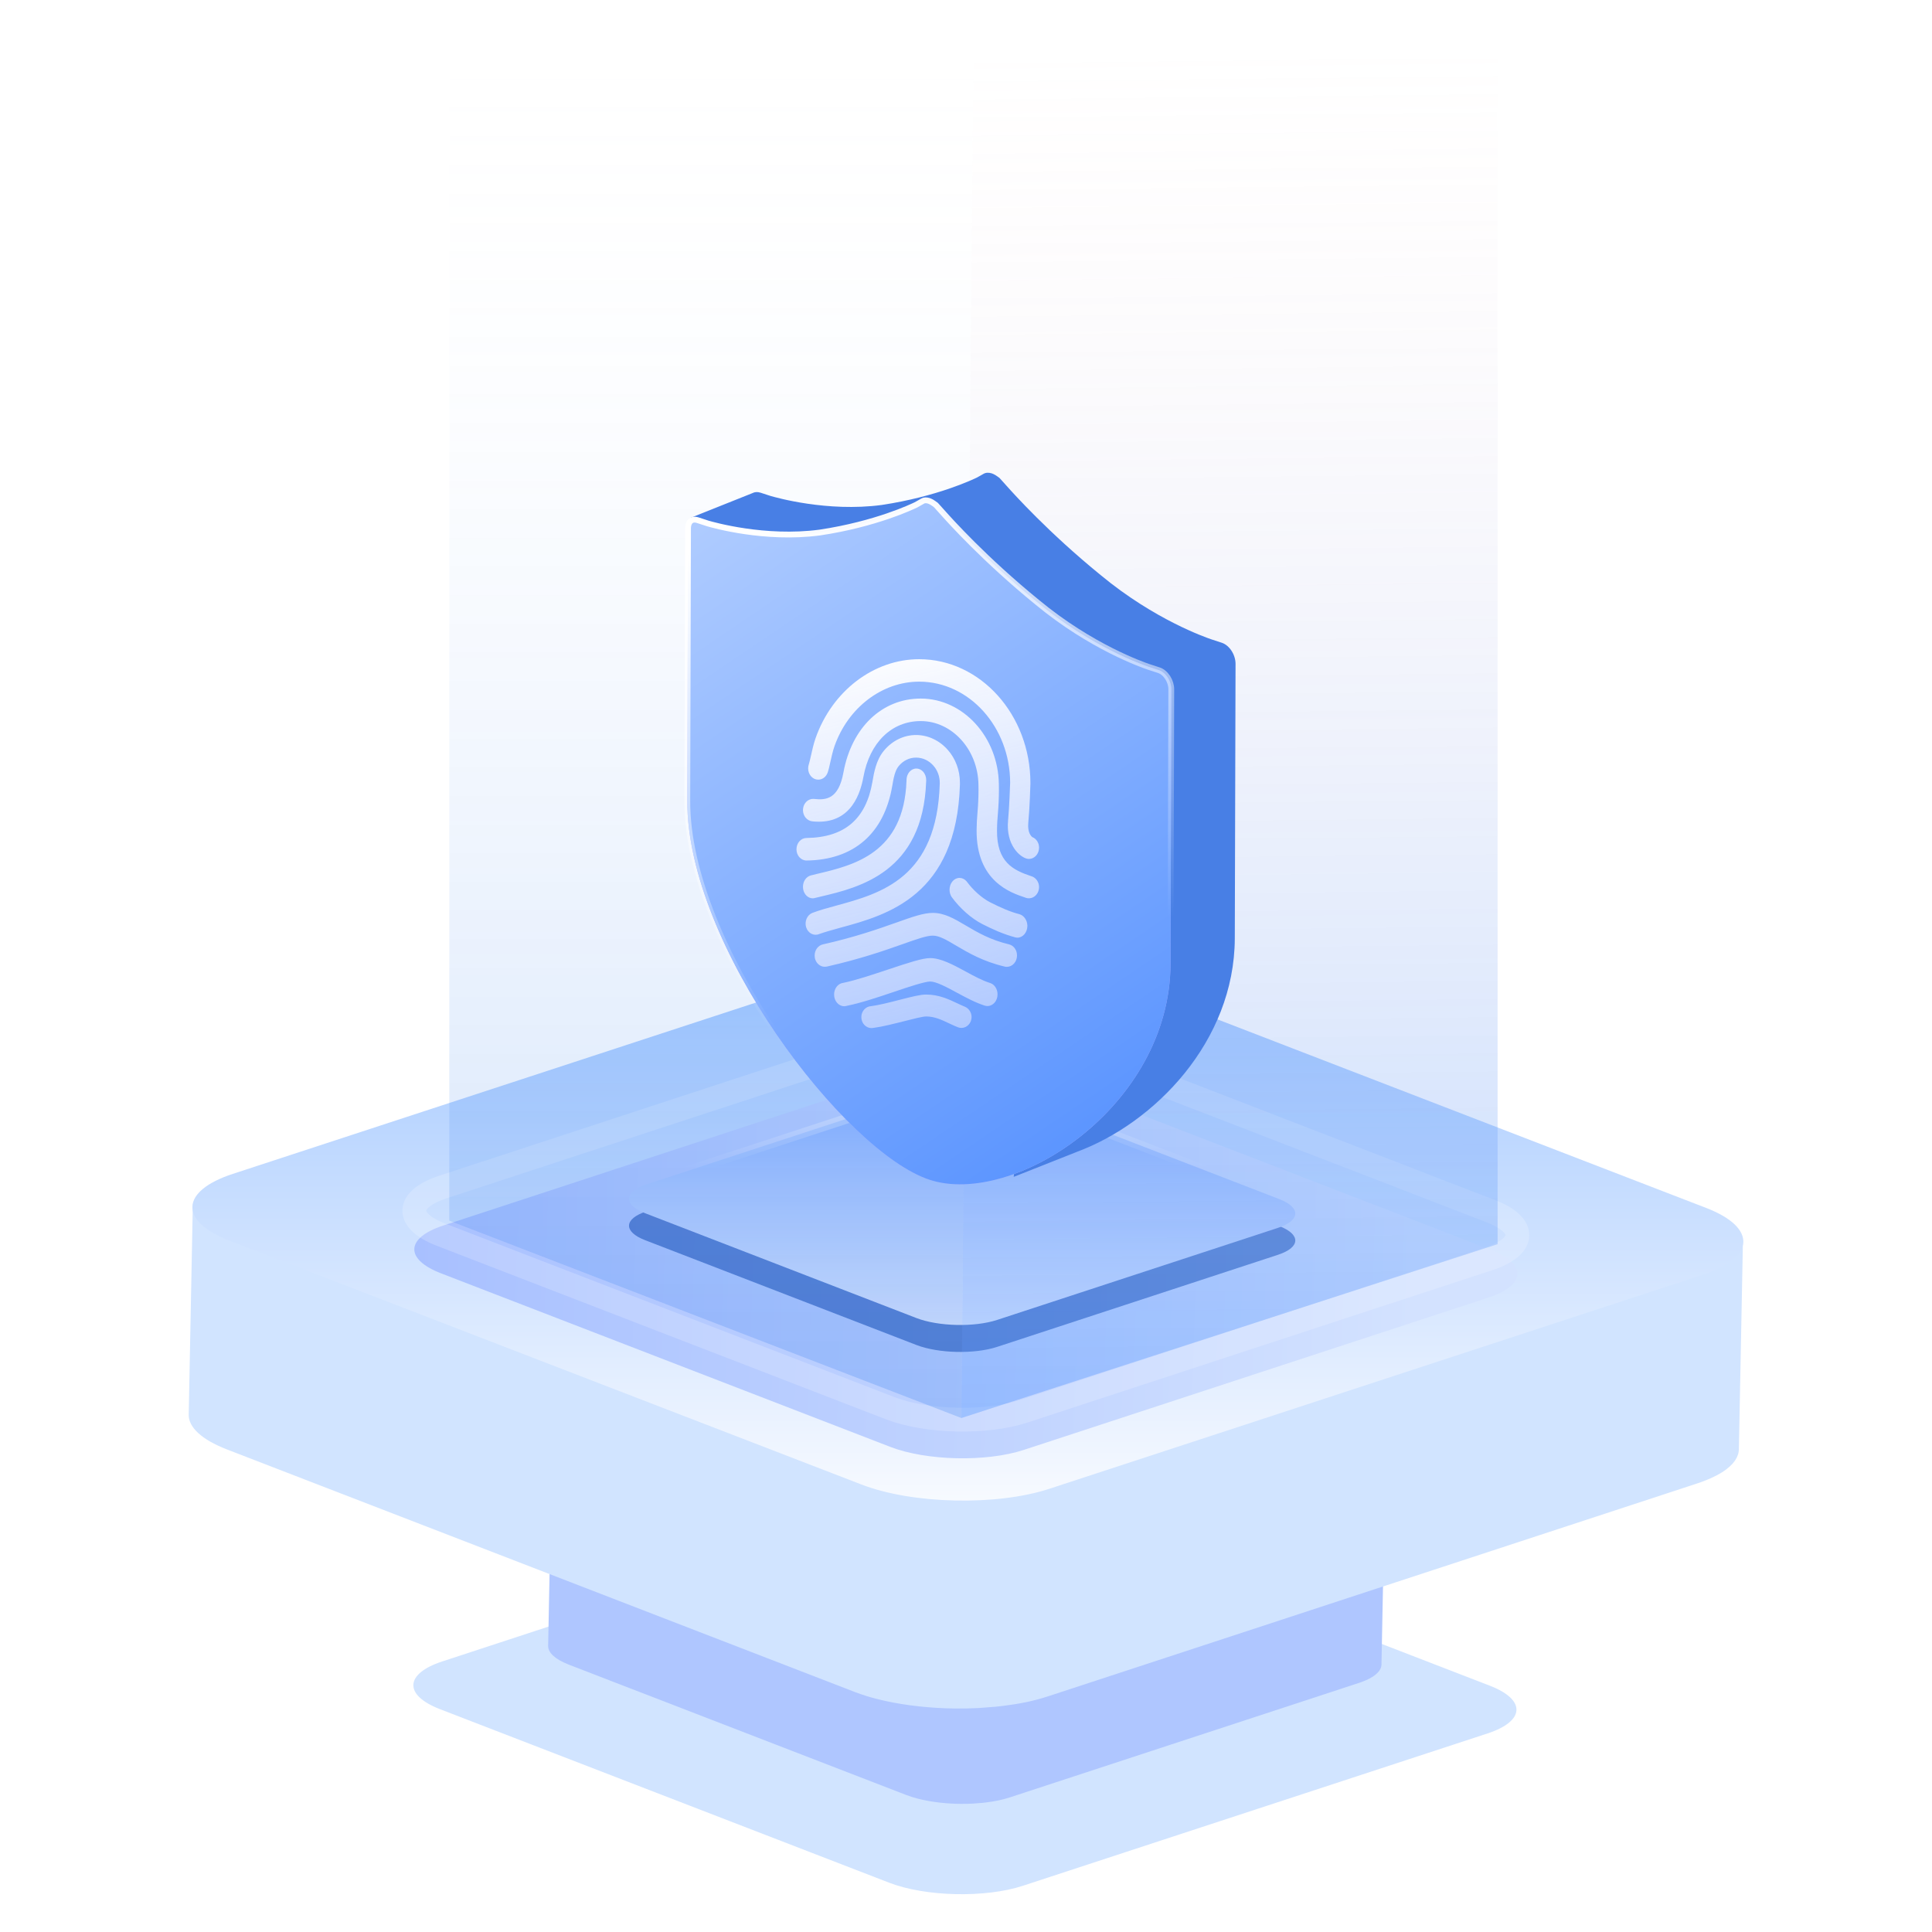 <svg width="200" height="200" viewBox="0 0 200 200" fill="none" xmlns="http://www.w3.org/2000/svg">
<path d="M154.241 174.509C157.986 175.958 157.883 178.166 154.004 179.44L105.874 195.22C102 196.49 95.799 196.349 92.054 194.9L45.533 176.927C41.788 175.478 41.891 173.27 45.769 171.996L93.9 156.216C97.774 154.946 103.975 155.087 107.72 156.536L154.241 174.509Z" fill="#D1E4FF"/>
<path d="M143.235 160.616C143.231 160.667 143.221 160.718 143.209 160.77C143.207 160.778 143.207 160.786 143.203 160.792C143.186 160.847 143.166 160.901 143.141 160.954C143.135 160.968 143.127 160.983 143.119 160.997C143.098 161.036 143.076 161.077 143.051 161.116C143.041 161.13 143.033 161.147 143.022 161.161C143.008 161.184 142.987 161.204 142.971 161.227L142.985 160.534C142.985 160.565 142.979 160.595 142.975 160.626C142.971 160.665 142.965 160.702 142.955 160.739C142.948 160.761 142.942 160.784 142.936 160.806C142.926 160.839 142.914 160.874 142.899 160.907C142.889 160.929 142.879 160.954 142.869 160.977C142.852 161.007 142.834 161.038 142.815 161.071C142.801 161.093 142.787 161.118 142.772 161.141C142.754 161.167 142.731 161.194 142.711 161.221C142.688 161.249 142.666 161.278 142.639 161.307C142.614 161.333 142.588 161.358 142.563 161.385C142.534 161.413 142.508 161.44 142.475 161.469C142.444 161.495 142.411 161.522 142.379 161.549C142.346 161.575 142.313 161.602 142.278 161.626C142.239 161.655 142.198 161.682 142.155 161.711C142.118 161.735 142.083 161.76 142.044 161.782C141.991 161.815 141.932 161.848 141.874 161.881C141.839 161.901 141.807 161.92 141.77 161.94C141.665 161.996 141.552 162.049 141.434 162.1C141.339 162.141 141.243 162.18 141.14 162.221C141.112 162.231 141.083 162.242 141.054 162.254C140.956 162.291 140.855 162.328 140.749 162.362L104.605 174.216C104.441 174.269 104.268 174.318 104.094 174.365C104.063 174.374 104.031 174.382 104 174.392C103.821 174.439 103.641 174.482 103.454 174.521C103.448 174.523 103.442 174.523 103.436 174.525C103.247 174.564 103.053 174.601 102.856 174.634C102.794 174.644 102.731 174.652 102.667 174.663C102.53 174.683 102.391 174.704 102.249 174.722C102.175 174.732 102.101 174.741 102.028 174.749C101.923 174.761 101.819 174.771 101.714 174.78C101.486 174.802 101.259 174.818 101.027 174.833C100.964 174.837 100.9 174.841 100.837 174.845C100.74 174.849 100.644 174.851 100.548 174.855C100.414 174.859 100.281 174.866 100.148 174.866C100.078 174.866 100.006 174.866 99.935 174.866C99.783 174.866 99.633 174.866 99.481 174.864C99.416 174.862 99.35 174.862 99.283 174.859C99.104 174.855 98.928 174.847 98.75 174.839C98.717 174.837 98.684 174.837 98.653 174.835C98.446 174.823 98.241 174.806 98.036 174.79C97.985 174.786 97.936 174.78 97.885 174.775C97.712 174.759 97.542 174.741 97.374 174.718C97.335 174.714 97.298 174.71 97.259 174.704C97.06 174.677 96.866 174.648 96.673 174.616C96.626 174.607 96.581 174.599 96.534 174.591C96.38 174.564 96.228 174.536 96.078 174.505C96.025 174.495 95.972 174.484 95.921 174.472C95.742 174.433 95.568 174.392 95.396 174.349C95.381 174.345 95.367 174.343 95.353 174.339C95.164 174.29 94.98 174.236 94.801 174.179C94.619 174.121 94.442 174.06 94.272 173.994C94.258 173.988 94.24 173.984 94.225 173.978L59.288 160.481C59.176 160.437 59.071 160.392 58.969 160.347C58.942 160.335 58.915 160.323 58.889 160.31C58.8 160.271 58.717 160.23 58.636 160.189C58.622 160.183 58.608 160.175 58.596 160.169C58.52 160.13 58.446 160.089 58.376 160.05C58.37 160.046 58.364 160.042 58.358 160.04C58.278 159.993 58.204 159.945 58.132 159.898C58.114 159.886 58.095 159.874 58.077 159.859C58.003 159.808 57.933 159.757 57.87 159.706C57.866 159.704 57.864 159.699 57.86 159.697C57.8 159.648 57.745 159.597 57.694 159.548C57.679 159.533 57.667 159.521 57.653 159.507C57.601 159.453 57.552 159.4 57.509 159.347C57.507 159.345 57.507 159.343 57.505 159.341C57.464 159.289 57.429 159.236 57.398 159.183C57.39 159.168 57.382 159.156 57.374 159.142C57.343 159.086 57.316 159.033 57.296 158.978C57.296 158.976 57.296 158.976 57.296 158.974C57.275 158.92 57.261 158.865 57.251 158.812C57.249 158.797 57.245 158.783 57.242 158.771C57.234 158.715 57.228 158.662 57.23 158.607L57.216 159.304C57.202 159.283 57.185 159.263 57.173 159.244C57.146 159.201 57.122 159.16 57.099 159.117C57.013 158.947 56.97 158.775 56.974 158.605L56.744 170.382C56.73 171.067 57.439 171.764 58.876 172.319L93.813 185.817C93.815 185.817 93.815 185.819 93.817 185.819C93.832 185.825 93.846 185.829 93.86 185.833C94.039 185.901 94.221 185.965 94.412 186.024C94.42 186.026 94.428 186.03 94.436 186.032C94.611 186.088 94.791 186.139 94.975 186.186C94.978 186.186 94.98 186.186 94.982 186.188C94.996 186.192 95.01 186.194 95.023 186.198C95.17 186.237 95.322 186.274 95.476 186.307C95.507 186.313 95.537 186.319 95.568 186.325C95.621 186.338 95.677 186.348 95.732 186.36C95.806 186.375 95.88 186.391 95.955 186.405C96.035 186.42 96.119 186.434 96.201 186.448C96.251 186.457 96.298 186.467 96.347 186.473C96.374 186.477 96.4 186.483 96.427 186.487C96.583 186.512 96.741 186.534 96.898 186.557C96.917 186.559 96.933 186.561 96.952 186.563C96.991 186.569 97.032 186.573 97.071 186.578C97.171 186.59 97.272 186.604 97.374 186.614C97.45 186.623 97.526 186.629 97.6 186.637C97.651 186.641 97.704 186.647 97.755 186.651C97.79 186.655 97.825 186.657 97.86 186.662C98.026 186.676 98.194 186.688 98.36 186.698C98.37 186.698 98.381 186.698 98.391 186.701C98.424 186.703 98.459 186.703 98.491 186.705C98.621 186.711 98.75 186.719 98.879 186.723C98.932 186.725 98.985 186.725 99.041 186.727C99.108 186.729 99.178 186.731 99.246 186.731C99.305 186.733 99.367 186.735 99.426 186.735C99.522 186.735 99.617 186.735 99.713 186.733C99.787 186.733 99.861 186.733 99.933 186.733C99.961 186.733 99.99 186.733 100.019 186.733C100.127 186.731 100.236 186.725 100.345 186.721C100.445 186.717 100.545 186.715 100.644 186.711C100.664 186.711 100.683 186.709 100.703 186.709C100.748 186.707 100.791 186.701 100.837 186.698C101.076 186.684 101.314 186.666 101.55 186.643C101.595 186.639 101.642 186.637 101.687 186.633C101.751 186.627 101.814 186.619 101.878 186.61C101.954 186.602 102.032 186.592 102.108 186.584C102.253 186.565 102.399 186.545 102.542 186.522C102.608 186.512 102.671 186.504 102.737 186.493C102.94 186.459 103.143 186.424 103.338 186.383C103.348 186.381 103.358 186.379 103.368 186.377C103.53 186.342 103.69 186.307 103.844 186.266C103.871 186.26 103.895 186.252 103.922 186.245C103.955 186.237 103.987 186.227 104.02 186.219C104.201 186.17 104.379 186.118 104.547 186.063L140.693 174.21C140.755 174.189 140.814 174.169 140.874 174.148C140.89 174.142 140.905 174.136 140.921 174.13C140.968 174.113 141.013 174.097 141.058 174.078C141.101 174.062 141.144 174.046 141.185 174.029C141.228 174.011 141.272 173.994 141.315 173.976C141.341 173.966 141.37 173.953 141.397 173.943C141.405 173.939 141.413 173.935 141.421 173.931C141.536 173.88 141.647 173.826 141.749 173.773C141.757 173.769 141.768 173.765 141.776 173.761C141.788 173.755 141.8 173.746 141.813 173.74C141.895 173.697 141.971 173.652 142.044 173.607C142.053 173.601 142.065 173.597 142.073 173.591C142.077 173.588 142.079 173.586 142.081 173.584C142.157 173.535 142.229 173.488 142.295 173.437C142.301 173.433 142.307 173.429 142.313 173.424C142.325 173.416 142.333 173.406 142.344 173.398C142.391 173.361 142.438 173.322 142.479 173.285C142.489 173.277 142.5 173.269 142.51 173.258C142.516 173.252 142.52 173.246 142.526 173.242C142.577 173.193 142.627 173.144 142.672 173.094C142.672 173.094 142.672 173.094 142.674 173.092C142.717 173.041 142.756 172.992 142.791 172.941C142.795 172.935 142.799 172.93 142.803 172.924C142.809 172.916 142.813 172.906 142.819 172.896C142.844 172.857 142.866 172.816 142.887 172.777C142.891 172.766 142.899 172.758 142.903 172.748C142.905 172.744 142.907 172.738 142.91 172.734C142.934 172.68 142.955 172.625 142.971 172.572C142.971 172.57 142.973 172.568 142.973 172.565C142.975 172.559 142.975 172.553 142.977 172.547C142.989 172.496 143 172.445 143.004 172.393C143.004 172.385 143.008 172.377 143.008 172.369C143.01 172.35 143.01 172.334 143.01 172.315L143.24 160.538C143.242 160.565 143.238 160.591 143.235 160.616Z" fill="#AFC6FF"/>
<path d="M180.428 128.277C180.42 128.372 180.401 128.467 180.378 128.563C180.374 128.578 180.374 128.593 180.367 128.605C180.336 128.708 180.298 128.807 180.252 128.906C180.241 128.933 180.226 128.959 180.21 128.986C180.172 129.058 180.13 129.135 180.084 129.207C180.065 129.234 180.05 129.264 180.031 129.291C180.004 129.333 179.966 129.371 179.936 129.413L179.962 128.124C179.962 128.181 179.951 128.239 179.943 128.296C179.936 128.368 179.924 128.437 179.905 128.506C179.894 128.547 179.882 128.589 179.871 128.631C179.852 128.692 179.829 128.757 179.802 128.818C179.783 128.86 179.764 128.906 179.745 128.948C179.715 129.005 179.68 129.062 179.646 129.123C179.619 129.165 179.592 129.211 179.566 129.253C179.531 129.303 179.49 129.352 179.451 129.402C179.409 129.455 179.368 129.508 179.318 129.562C179.272 129.611 179.223 129.657 179.177 129.707C179.123 129.76 179.074 129.81 179.013 129.863C178.956 129.913 178.895 129.962 178.834 130.012C178.773 130.061 178.712 130.111 178.647 130.157C178.574 130.21 178.498 130.26 178.418 130.313C178.349 130.359 178.284 130.405 178.212 130.447C178.113 130.508 178.002 130.569 177.895 130.63C177.831 130.668 177.77 130.702 177.701 130.74C177.507 130.843 177.297 130.942 177.076 131.038C176.9 131.114 176.721 131.186 176.53 131.263C176.477 131.282 176.423 131.301 176.37 131.324C176.187 131.392 176 131.461 175.802 131.526L108.566 153.576C108.261 153.675 107.94 153.766 107.616 153.854C107.559 153.869 107.498 153.884 107.441 153.904C107.109 153.991 106.773 154.071 106.426 154.144C106.415 154.148 106.404 154.148 106.392 154.151C106.041 154.224 105.679 154.292 105.313 154.354C105.199 154.373 105.08 154.388 104.962 154.407C104.707 154.445 104.447 154.483 104.184 154.517C104.047 154.537 103.91 154.552 103.772 154.567C103.578 154.59 103.383 154.609 103.189 154.624C102.765 154.666 102.342 154.697 101.911 154.723C101.793 154.731 101.675 154.739 101.557 154.746C101.377 154.754 101.198 154.758 101.019 154.765C100.771 154.773 100.523 154.784 100.275 154.784C100.146 154.784 100.012 154.784 99.879 154.784C99.596 154.784 99.318 154.784 99.036 154.781C98.914 154.777 98.792 154.777 98.666 154.773C98.334 154.765 98.006 154.75 97.674 154.735C97.613 154.731 97.552 154.731 97.495 154.727C97.11 154.704 96.729 154.674 96.347 154.643C96.252 154.636 96.16 154.624 96.065 154.617C95.745 154.586 95.428 154.552 95.116 154.51C95.043 154.502 94.975 154.495 94.902 154.483C94.532 154.434 94.17 154.38 93.811 154.319C93.724 154.304 93.64 154.289 93.552 154.273C93.266 154.224 92.984 154.17 92.705 154.113C92.606 154.094 92.507 154.075 92.412 154.052C92.08 153.98 91.756 153.904 91.436 153.823C91.409 153.816 91.382 153.812 91.355 153.804C91.005 153.713 90.661 153.614 90.33 153.507C89.99 153.4 89.662 153.286 89.346 153.164C89.319 153.152 89.285 153.145 89.258 153.133L24.268 128.025C24.058 127.945 23.864 127.861 23.673 127.777C23.624 127.754 23.574 127.731 23.524 127.708C23.36 127.636 23.204 127.56 23.055 127.483C23.029 127.472 23.002 127.457 22.979 127.445C22.838 127.373 22.701 127.297 22.571 127.224C22.56 127.217 22.548 127.209 22.537 127.205C22.388 127.117 22.251 127.03 22.117 126.942C22.083 126.919 22.049 126.896 22.014 126.87C21.877 126.774 21.747 126.679 21.629 126.583C21.622 126.58 21.618 126.572 21.61 126.568C21.5 126.477 21.396 126.381 21.301 126.29C21.274 126.263 21.252 126.24 21.225 126.214C21.13 126.114 21.038 126.015 20.958 125.916C20.954 125.912 20.954 125.909 20.95 125.905C20.874 125.809 20.809 125.71 20.752 125.611C20.737 125.584 20.722 125.561 20.706 125.535C20.649 125.432 20.599 125.333 20.561 125.23C20.561 125.226 20.561 125.226 20.561 125.222C20.523 125.123 20.497 125.02 20.477 124.921C20.474 124.894 20.466 124.867 20.462 124.845C20.447 124.742 20.436 124.642 20.439 124.539L20.413 125.836C20.386 125.798 20.355 125.76 20.333 125.725C20.283 125.645 20.237 125.569 20.195 125.489C20.035 125.173 19.955 124.852 19.963 124.536L19.536 146.444C19.509 147.718 20.828 149.015 23.502 150.048L88.492 175.156C88.495 175.156 88.495 175.16 88.499 175.16C88.526 175.171 88.552 175.179 88.579 175.187C88.911 175.313 89.25 175.431 89.605 175.541C89.62 175.545 89.636 175.553 89.651 175.557C89.975 175.66 90.311 175.755 90.654 175.843C90.658 175.843 90.661 175.843 90.665 175.846C90.692 175.854 90.719 175.858 90.742 175.866C91.016 175.938 91.298 176.007 91.584 176.068C91.641 176.079 91.699 176.091 91.756 176.102C91.855 176.125 91.958 176.144 92.061 176.167C92.198 176.193 92.335 176.224 92.477 176.251C92.625 176.277 92.782 176.304 92.934 176.331C93.026 176.346 93.114 176.365 93.205 176.377C93.255 176.384 93.304 176.396 93.354 176.403C93.644 176.449 93.937 176.491 94.231 176.533C94.265 176.537 94.296 176.541 94.33 176.544C94.402 176.556 94.479 176.563 94.551 176.571C94.738 176.594 94.925 176.621 95.116 176.64C95.257 176.655 95.398 176.666 95.535 176.682C95.63 176.689 95.73 176.701 95.825 176.708C95.89 176.716 95.954 176.72 96.019 176.727C96.328 176.754 96.641 176.777 96.95 176.796C96.969 176.796 96.988 176.796 97.007 176.8C97.068 176.804 97.133 176.804 97.194 176.807C97.434 176.819 97.674 176.834 97.915 176.842C98.014 176.846 98.113 176.846 98.216 176.849C98.342 176.853 98.472 176.857 98.597 176.857C98.708 176.861 98.822 176.865 98.933 176.865C99.112 176.865 99.288 176.865 99.467 176.861C99.604 176.861 99.741 176.861 99.875 176.861C99.928 176.861 99.982 176.861 100.035 176.861C100.237 176.857 100.439 176.846 100.641 176.838C100.828 176.83 101.015 176.827 101.198 176.819C101.236 176.819 101.271 176.815 101.309 176.815C101.393 176.811 101.473 176.8 101.557 176.796C102.003 176.769 102.445 176.735 102.884 176.693C102.968 176.685 103.055 176.682 103.139 176.674C103.257 176.663 103.376 176.647 103.494 176.632C103.635 176.617 103.78 176.598 103.921 176.582C104.192 176.548 104.462 176.51 104.729 176.468C104.851 176.449 104.97 176.434 105.092 176.415C105.469 176.35 105.847 176.285 106.209 176.209C106.228 176.205 106.247 176.201 106.266 176.197C106.568 176.132 106.865 176.068 107.151 175.991C107.201 175.98 107.246 175.965 107.296 175.953C107.357 175.938 107.418 175.919 107.479 175.904C107.815 175.812 108.146 175.717 108.459 175.614L175.699 153.564C175.813 153.526 175.924 153.488 176.034 153.45C176.065 153.438 176.092 153.427 176.122 153.415C176.21 153.385 176.294 153.354 176.378 153.32C176.458 153.29 176.538 153.259 176.614 153.229C176.694 153.194 176.774 153.164 176.854 153.129C176.904 153.11 176.957 153.087 177.007 153.068C177.022 153.061 177.037 153.053 177.053 153.045C177.266 152.95 177.472 152.851 177.663 152.752C177.678 152.744 177.697 152.737 177.712 152.729C177.735 152.718 177.758 152.702 177.781 152.691C177.934 152.611 178.075 152.527 178.212 152.443C178.227 152.431 178.25 152.424 178.265 152.412C178.273 152.409 178.277 152.405 178.281 152.401C178.422 152.309 178.555 152.222 178.677 152.126C178.689 152.119 178.7 152.111 178.712 152.104C178.734 152.088 178.75 152.069 178.769 152.054C178.857 151.985 178.944 151.913 179.02 151.844C179.04 151.829 179.059 151.814 179.078 151.795C179.089 151.783 179.097 151.772 179.108 151.764C179.204 151.673 179.295 151.581 179.379 151.49C179.379 151.49 179.379 151.49 179.383 151.486C179.463 151.39 179.535 151.299 179.6 151.204C179.608 151.192 179.615 151.184 179.623 151.173C179.634 151.158 179.642 151.139 179.654 151.12C179.699 151.047 179.741 150.971 179.779 150.898C179.787 150.879 179.802 150.864 179.81 150.845C179.814 150.837 179.818 150.826 179.821 150.818C179.867 150.719 179.905 150.616 179.936 150.517C179.936 150.513 179.94 150.509 179.94 150.506C179.943 150.494 179.943 150.483 179.947 150.471C179.97 150.376 179.989 150.281 179.997 150.185C179.997 150.17 180.004 150.155 180.004 150.14C180.008 150.105 180.008 150.075 180.008 150.04L180.435 128.132C180.439 128.181 180.431 128.231 180.428 128.277Z" fill="#D1E4FF"/>
<path d="M176.611 125.041C181.876 127.073 181.73 130.177 176.281 131.963L108.61 154.125C103.16 155.911 94.444 155.708 89.178 153.676L23.772 128.441C18.507 126.409 18.652 123.305 24.102 121.519L91.773 99.357C97.223 97.571 105.939 97.774 111.204 99.806L176.611 125.041Z" fill="url(#paint0_linear_258_2964)"/>
<g filter="url(#filter0_i_258_2964)">
<path d="M154.339 125.386C158.083 126.835 157.98 129.043 154.102 130.317L105.972 146.097C102.097 147.367 95.897 147.226 92.152 145.777L45.631 127.804C41.886 126.355 41.989 124.147 45.867 122.873L93.997 107.093C97.872 105.823 104.073 105.964 107.818 107.413L154.339 125.386Z" fill="url(#paint1_linear_258_2964)"/>
</g>
<path d="M154.339 125.386C158.083 126.835 157.98 129.043 154.102 130.317L105.972 146.097C102.097 147.367 95.897 147.226 92.152 145.777L45.631 127.804C41.886 126.355 41.989 124.147 45.867 122.873L93.997 107.093C97.872 105.823 104.073 105.964 107.818 107.413L154.339 125.386Z" stroke="white" stroke-opacity="0.19" stroke-width="2.46" stroke-miterlimit="10"/>
<g filter="url(#filter1_f_258_2964)">
<path d="M132.432 126.923C134.693 127.797 134.632 129.132 132.288 129.899L103.218 139.43C100.879 140.197 97.135 140.109 94.869 139.234L66.772 128.378C64.511 127.504 64.572 126.169 66.916 125.402L95.986 115.871C98.325 115.104 102.069 115.192 104.334 116.067L132.432 126.923Z" fill="#0038A5" fill-opacity="0.5"/>
</g>
<path d="M132.432 124.132C134.693 125.006 134.632 126.341 132.288 127.109L103.218 136.639C100.879 137.406 97.135 137.318 94.869 136.444L66.772 125.588C64.511 124.713 64.572 123.378 66.916 122.611L95.986 113.081C98.325 112.313 102.069 112.402 104.334 113.276L132.432 124.132Z" fill="url(#paint2_linear_258_2964)" stroke="url(#paint3_linear_258_2964)" stroke-miterlimit="10"/>
<path opacity="0.3" d="M46.512 3.721V126.364L99.523 146.793L100.772 4.965L46.512 3.721Z" fill="url(#paint4_linear_258_2964)"/>
<path opacity="0.3" d="M155.032 6.153V128.796L99.523 146.793L100.772 4.965L155.032 6.153Z" fill="url(#paint5_linear_258_2964)"/>
<path d="M102.668 49.003C102.362 48.907 102.056 48.91 101.808 49.055L101.139 49.433L101.119 49.442C100.765 49.612 97.04 51.405 91.274 52.274C85.635 53.028 80.271 51.485 79.789 51.346L79.766 51.34L78.733 51.003C78.409 50.898 78.114 50.924 77.876 51.055L71.515 53.593L74.546 55.907L77.292 54.889L77.223 80.462C77.185 95.533 93.568 116.952 102.439 119.879C103.271 120.154 104.171 120.309 105.118 120.353L104.939 121.828L111.484 119.238L111.479 119.236C119.471 116.286 127.786 107.838 127.826 97.144L127.903 68.723C127.903 67.773 127.272 66.794 126.469 66.534L125.437 66.197L125.399 66.184C124.832 65.989 119.516 64.157 113.947 59.538C108.524 55.122 104.937 51.115 104.223 50.317C104.16 50.246 104.119 50.2 104.102 50.182L103.471 49.48C103.203 49.278 102.936 49.092 102.668 49.003Z" fill="#487FE5"/>
<path d="M95.529 51.865L95.529 51.865L95.524 51.868L94.855 52.246L94.843 52.252L94.832 52.258C94.827 52.26 94.82 52.263 94.811 52.268C94.441 52.445 90.683 54.252 84.878 55.127L84.873 55.127C79.179 55.889 73.775 54.334 73.289 54.194C73.279 54.191 73.271 54.189 73.265 54.187L73.265 54.187L73.257 54.184L72.226 53.848C72.225 53.848 72.225 53.848 72.225 53.848C71.874 53.734 71.631 53.817 71.496 53.934C71.361 54.05 71.225 54.292 71.225 54.706L71.225 54.707L71.149 82.931C71.13 90.381 75.181 99.454 80.375 107.05C82.968 110.842 85.837 114.253 88.608 116.897C91.384 119.546 94.046 121.409 96.22 122.126C100.552 123.556 106.778 121.684 111.942 117.57C117.092 113.467 121.145 107.165 121.173 99.767L121.249 71.346C121.249 71.346 121.249 71.346 121.249 71.346C121.249 70.935 121.111 70.499 120.872 70.132C120.633 69.765 120.308 69.491 119.961 69.379L119.961 69.379L118.929 69.042L118.929 69.042L118.924 69.04C118.915 69.037 118.902 69.033 118.885 69.027C118.31 68.828 112.968 66.987 107.373 62.347C101.934 57.918 98.336 53.897 97.629 53.106C97.567 53.037 97.527 52.992 97.51 52.975L97.51 52.975L97.506 52.97L96.888 52.283C96.626 52.085 96.387 51.924 96.16 51.848C95.882 51.761 95.665 51.785 95.529 51.865Z" fill="url(#paint6_linear_258_2964)"/>
<path d="M95.529 51.865L95.529 51.865L95.524 51.868L94.855 52.246L94.843 52.252L94.832 52.258C94.827 52.26 94.82 52.263 94.811 52.268C94.441 52.445 90.683 54.252 84.878 55.127L84.873 55.127C79.179 55.889 73.775 54.334 73.289 54.194C73.279 54.191 73.271 54.189 73.265 54.187L73.265 54.187L73.257 54.184L72.226 53.848C72.225 53.848 72.225 53.848 72.225 53.848C71.874 53.734 71.631 53.817 71.496 53.934C71.361 54.05 71.225 54.292 71.225 54.706L71.225 54.707L71.149 82.931C71.13 90.381 75.181 99.454 80.375 107.05C82.968 110.842 85.837 114.253 88.608 116.897C91.384 119.546 94.046 121.409 96.22 122.126C100.552 123.556 106.778 121.684 111.942 117.57C117.092 113.467 121.145 107.165 121.173 99.767L121.249 71.346C121.249 71.346 121.249 71.346 121.249 71.346C121.249 70.935 121.111 70.499 120.872 70.132C120.633 69.765 120.308 69.491 119.961 69.379L119.961 69.379L118.929 69.042L118.929 69.042L118.924 69.04C118.915 69.037 118.902 69.033 118.885 69.027C118.31 68.828 112.968 66.987 107.373 62.347C101.934 57.918 98.336 53.897 97.629 53.106C97.567 53.037 97.527 52.992 97.51 52.975L97.51 52.975L97.506 52.97L96.888 52.283C96.626 52.085 96.387 51.924 96.16 51.848C95.882 51.761 95.665 51.785 95.529 51.865Z" fill="url(#paint7_linear_258_2964)"/>
<path d="M95.529 51.865L95.529 51.865L95.524 51.868L94.855 52.246L94.843 52.252L94.832 52.258C94.827 52.26 94.82 52.263 94.811 52.268C94.441 52.445 90.683 54.252 84.878 55.127L84.873 55.127C79.179 55.889 73.775 54.334 73.289 54.194C73.279 54.191 73.271 54.189 73.265 54.187L73.265 54.187L73.257 54.184L72.226 53.848C72.225 53.848 72.225 53.848 72.225 53.848C71.874 53.734 71.631 53.817 71.496 53.934C71.361 54.05 71.225 54.292 71.225 54.706L71.225 54.707L71.149 82.931C71.13 90.381 75.181 99.454 80.375 107.05C82.968 110.842 85.837 114.253 88.608 116.897C91.384 119.546 94.046 121.409 96.22 122.126C100.552 123.556 106.778 121.684 111.942 117.57C117.092 113.467 121.145 107.165 121.173 99.767L121.249 71.346C121.249 71.346 121.249 71.346 121.249 71.346C121.249 70.935 121.111 70.499 120.872 70.132C120.633 69.765 120.308 69.491 119.961 69.379L119.961 69.379L118.929 69.042L118.929 69.042L118.924 69.04C118.915 69.037 118.902 69.033 118.885 69.027C118.31 68.828 112.968 66.987 107.373 62.347C101.934 57.918 98.336 53.897 97.629 53.106C97.567 53.037 97.527 52.992 97.51 52.975L97.51 52.975L97.506 52.97L96.888 52.283C96.626 52.085 96.387 51.924 96.16 51.848C95.882 51.761 95.665 51.785 95.529 51.865Z" stroke="url(#paint8_linear_258_2964)" stroke-width="0.6"/>
<path d="M87.049 96.023C91.817 94.722 99.039 92.748 99.372 81.189L99.372 81.035C99.372 79.721 98.9 78.519 98.132 77.648C97.263 76.65 96.07 76.088 94.824 76.088L94.818 76.088C93.562 76.091 92.364 76.676 91.509 77.704C90.692 78.681 90.477 79.981 90.314 80.929C89.654 84.794 87.421 86.699 83.483 86.748C82.911 86.754 82.451 87.275 82.451 87.914L82.451 87.928C82.451 88.561 82.917 89.08 83.489 89.08L83.508 89.08C88.383 89.017 91.528 86.284 92.364 81.364C92.515 80.466 92.66 79.749 93.038 79.299C93.496 78.743 94.141 78.427 94.817 78.428L94.849 78.428C95.547 78.428 96.183 78.751 96.635 79.271C97.038 79.728 97.284 80.353 97.284 81.035L97.284 81.112C97 90.9 91.207 92.482 86.552 93.753C85.665 93.991 84.828 94.224 84.106 94.498C83.558 94.708 83.265 95.374 83.451 95.987C83.638 96.592 84.228 96.912 84.769 96.704C84.774 96.701 84.779 96.699 84.785 96.697C85.414 96.473 86.207 96.254 87.049 96.022L87.049 96.023ZM103.21 85.961C103.217 85.232 103.255 84.75 103.3 84.238C103.363 83.497 103.408 82.629 103.408 81.761C103.408 81.565 103.408 81.376 103.402 81.181C103.338 76.303 99.711 72.315 95.314 72.315C91.299 72.315 88.156 75.323 87.31 79.977C86.806 82.748 85.49 82.839 84.288 82.707C84.255 82.7 84.224 82.7 84.18 82.7C83.631 82.7 83.186 83.154 83.129 83.735C83.123 83.776 83.123 83.812 83.123 83.861C83.123 84.463 83.536 84.952 84.065 85.023C87.691 85.421 88.958 82.748 89.377 80.439C90.026 76.863 92.304 74.645 95.314 74.645C98.559 74.645 101.244 77.605 101.289 81.244C101.295 81.397 101.295 81.587 101.295 81.768C101.295 82.566 101.257 83.35 101.188 84.133C101.132 84.734 101.102 85.336 101.098 85.939C101.06 91.23 104.617 92.412 106.132 92.916C106.675 93.146 107.284 92.848 107.493 92.251C107.54 92.117 107.564 91.975 107.564 91.831C107.563 91.285 107.213 90.824 106.742 90.698C104.865 90.068 103.179 89.242 103.21 85.961ZM106.448 85.168C106.593 83.666 106.669 81.209 106.669 81.104L106.669 81.068C106.669 73.997 101.5 68.24 95.152 68.24C90.456 68.24 86.144 71.526 84.429 76.413C84.227 76.989 84.07 77.677 83.938 78.281C83.862 78.611 83.78 78.983 83.729 79.124C83.685 79.249 83.66 79.39 83.66 79.545C83.657 80.186 84.121 80.707 84.696 80.71C84.7 80.71 84.703 80.71 84.706 80.71C85.148 80.71 85.526 80.408 85.677 79.98C85.778 79.692 85.867 79.32 85.967 78.842C86.087 78.302 86.225 77.698 86.383 77.255C87.783 73.253 91.312 70.564 95.152 70.564C100.34 70.564 104.563 75.261 104.57 81.04C104.557 81.279 104.488 83.568 104.356 84.916C104.109 87.487 105.591 88.722 106.31 88.891C106.372 88.904 106.454 88.918 106.53 88.918C107.101 88.907 107.559 88.39 107.564 87.754C107.566 87.259 107.284 86.818 106.865 86.658C106.769 86.587 106.348 86.208 106.448 85.168ZM84.345 92.964L84.339 92.964C84.542 92.913 84.75 92.864 84.965 92.814C88.924 91.878 95.555 90.308 95.874 80.892C95.88 80.849 95.88 80.806 95.88 80.755C95.88 80.093 95.426 79.56 94.861 79.56C94.296 79.56 93.842 80.093 93.842 80.755L93.842 80.798C93.584 88.337 88.378 89.567 84.572 90.467C84.351 90.518 84.142 90.567 83.934 90.624C83.467 90.747 83.123 91.223 83.123 91.799C83.123 91.885 83.136 91.964 83.142 92.043C83.24 92.59 83.645 92.994 84.136 92.994C84.209 92.994 84.277 92.979 84.345 92.964ZM102.494 93.403C101.66 92.976 100.726 92.149 100.066 91.242C99.871 91.011 99.607 90.881 99.331 90.881C98.759 90.881 98.297 91.427 98.297 92.106C98.297 92.386 98.379 92.643 98.51 92.85C99.375 94.038 100.564 95.085 101.691 95.66C102.725 96.184 103.852 96.707 105.116 97.04C105.177 97.055 105.259 97.069 105.34 97.069C105.902 97.054 106.352 96.511 106.355 95.844C106.343 95.276 106.016 94.786 105.552 94.643C104.518 94.377 103.578 93.949 102.494 93.403ZM104.473 97.764C102.505 97.299 101.159 96.504 99.965 95.799C98.783 95.102 97.767 94.503 96.567 94.503C95.615 94.503 94.497 94.897 92.808 95.497C91.018 96.131 88.559 97.004 85.175 97.764C84.684 97.878 84.333 98.357 84.331 98.913C84.331 98.997 84.343 99.074 84.349 99.151C84.451 99.68 84.87 100.081 85.378 100.081C85.454 100.081 85.524 100.067 85.594 100.061C89.087 99.272 91.602 98.384 93.444 97.736C94.884 97.222 95.932 96.855 96.561 96.855C97.234 96.855 97.997 97.306 98.968 97.884C100.219 98.624 101.774 99.539 104.029 100.067C104.601 100.188 105.153 99.772 105.262 99.137C105.274 99.066 105.28 98.993 105.28 98.92C105.29 98.372 104.954 97.891 104.473 97.765L104.473 97.764ZM99.958 100.566C98.638 99.852 97.388 99.182 96.296 99.182C95.494 99.182 94.117 99.634 91.939 100.361C90.36 100.886 88.581 101.483 87.292 101.745C86.754 101.806 86.344 102.329 86.346 102.953C86.343 103.618 86.809 104.161 87.386 104.164C87.476 104.164 87.566 104.151 87.652 104.125C89.055 103.847 90.897 103.236 92.521 102.684C94.029 102.174 95.741 101.606 96.289 101.606C96.921 101.606 98.013 102.195 99.062 102.763C100.008 103.273 100.994 103.804 101.946 104.103C102.029 104.125 102.124 104.147 102.218 104.147C102.799 104.147 103.266 103.608 103.266 102.938C103.266 102.37 102.938 101.897 102.496 101.759C101.72 101.519 100.817 101.039 99.958 100.566ZM99.09 103.858C98.192 103.434 97.179 102.956 95.867 102.956C95.269 102.956 94.421 103.168 93.071 103.516C92.09 103.77 90.982 104.05 90.174 104.159C89.608 104.185 89.163 104.686 89.166 105.293C89.164 105.917 89.635 106.426 90.217 106.428C90.288 106.428 90.358 106.42 90.427 106.406C91.358 106.283 92.529 105.982 93.568 105.722C94.472 105.491 95.498 105.224 95.873 105.224C96.74 105.224 97.466 105.566 98.243 105.935C98.542 106.077 98.848 106.221 99.167 106.344C99.275 106.385 99.403 106.412 99.536 106.412C100.114 106.403 100.579 105.899 100.58 105.278C100.569 104.81 100.299 104.394 99.893 104.22C99.632 104.117 99.371 103.988 99.09 103.858Z" fill="url(#paint9_linear_258_2964)"/>
<defs>
<filter id="filter0_i_258_2964" x="41.659" y="104.996" width="116.652" height="47.198" filterUnits="userSpaceOnUse" color-interpolation-filters="sRGB">
<feFlood flood-opacity="0" result="BackgroundImageFix"/>
<feBlend mode="normal" in="SourceGraphic" in2="BackgroundImageFix" result="shape"/>
<feColorMatrix in="SourceAlpha" type="matrix" values="0 0 0 0 0 0 0 0 0 0 0 0 0 0 0 0 0 0 127 0" result="hardAlpha"/>
<feOffset dy="4"/>
<feGaussianBlur stdDeviation="2.5"/>
<feComposite in2="hardAlpha" operator="arithmetic" k2="-1" k3="1"/>
<feColorMatrix type="matrix" values="0 0 0 0 0.189 0 0 0 0 0.47 0 0 0 0 0.892 0 0 0 1 0"/>
<feBlend mode="normal" in2="shape" result="effect1_innerShadow_258_2964"/>
</filter>
<filter id="filter1_f_258_2964" x="55.116" y="105.349" width="88.972" height="44.603" filterUnits="userSpaceOnUse" color-interpolation-filters="sRGB">
<feFlood flood-opacity="0" result="BackgroundImageFix"/>
<feBlend mode="normal" in="SourceGraphic" in2="BackgroundImageFix" result="shape"/>
<feGaussianBlur stdDeviation="5" result="effect1_foregroundBlur_258_2964"/>
</filter>
<linearGradient id="paint0_linear_258_2964" x1="100.191" y1="98.14" x2="100.191" y2="155.342" gradientUnits="userSpaceOnUse">
<stop stop-color="#A0C6FF"/>
<stop offset="1" stop-color="#F7FAFF"/>
</linearGradient>
<linearGradient id="paint1_linear_258_2964" x1="42.791" y1="125.582" x2="156.511" y2="128.837" gradientUnits="userSpaceOnUse">
<stop stop-color="#A8C0FF"/>
<stop offset="0.914" stop-color="#D3E2FF"/>
</linearGradient>
<linearGradient id="paint2_linear_258_2964" x1="99.602" y1="112.558" x2="99.602" y2="137.161" gradientUnits="userSpaceOnUse">
<stop stop-color="#87B0FF"/>
<stop offset="1" stop-color="#E3EBFF"/>
</linearGradient>
<linearGradient id="paint3_linear_258_2964" x1="99.602" y1="104.186" x2="99.602" y2="120.93" gradientUnits="userSpaceOnUse">
<stop stop-color="white"/>
<stop offset="1" stop-color="white" stop-opacity="0"/>
</linearGradient>
<linearGradient id="paint4_linear_258_2964" x1="73.642" y1="146.792" x2="73.642" y2="3.72" gradientUnits="userSpaceOnUse">
<stop stop-color="#E90000" stop-opacity="0.63"/>
<stop offset="0" stop-color="#005DE9" stop-opacity="0.63"/>
<stop offset="1" stop-color="white" stop-opacity="0"/>
</linearGradient>
<linearGradient id="paint5_linear_258_2964" x1="127.278" y1="146.792" x2="125.813" y2="3.488" gradientUnits="userSpaceOnUse">
<stop stop-color="#2E81FF"/>
<stop offset="1" stop-color="#FFD5D5" stop-opacity="0"/>
</linearGradient>
<linearGradient id="paint6_linear_258_2964" x1="96.199" y1="46.958" x2="115.525" y2="119.082" gradientUnits="userSpaceOnUse">
<stop stop-color="#6F75FF"/>
<stop offset="1" stop-color="#AEB2FF"/>
</linearGradient>
<linearGradient id="paint7_linear_258_2964" x1="119.899" y1="118.059" x2="75.615" y2="52.572" gradientUnits="userSpaceOnUse">
<stop stop-color="#5792FF"/>
<stop offset="1" stop-color="#AECBFF"/>
</linearGradient>
<linearGradient id="paint8_linear_258_2964" x1="86.256" y1="52.806" x2="100.247" y2="101.022" gradientUnits="userSpaceOnUse">
<stop stop-color="white"/>
<stop offset="1" stop-color="white" stop-opacity="0"/>
</linearGradient>
<linearGradient id="paint9_linear_258_2964" x1="88.34" y1="66.831" x2="98.237" y2="108.827" gradientUnits="userSpaceOnUse">
<stop stop-color="white"/>
<stop offset="1" stop-color="#DDE4FF" stop-opacity="0.572"/>
</linearGradient>
</defs>
</svg>
